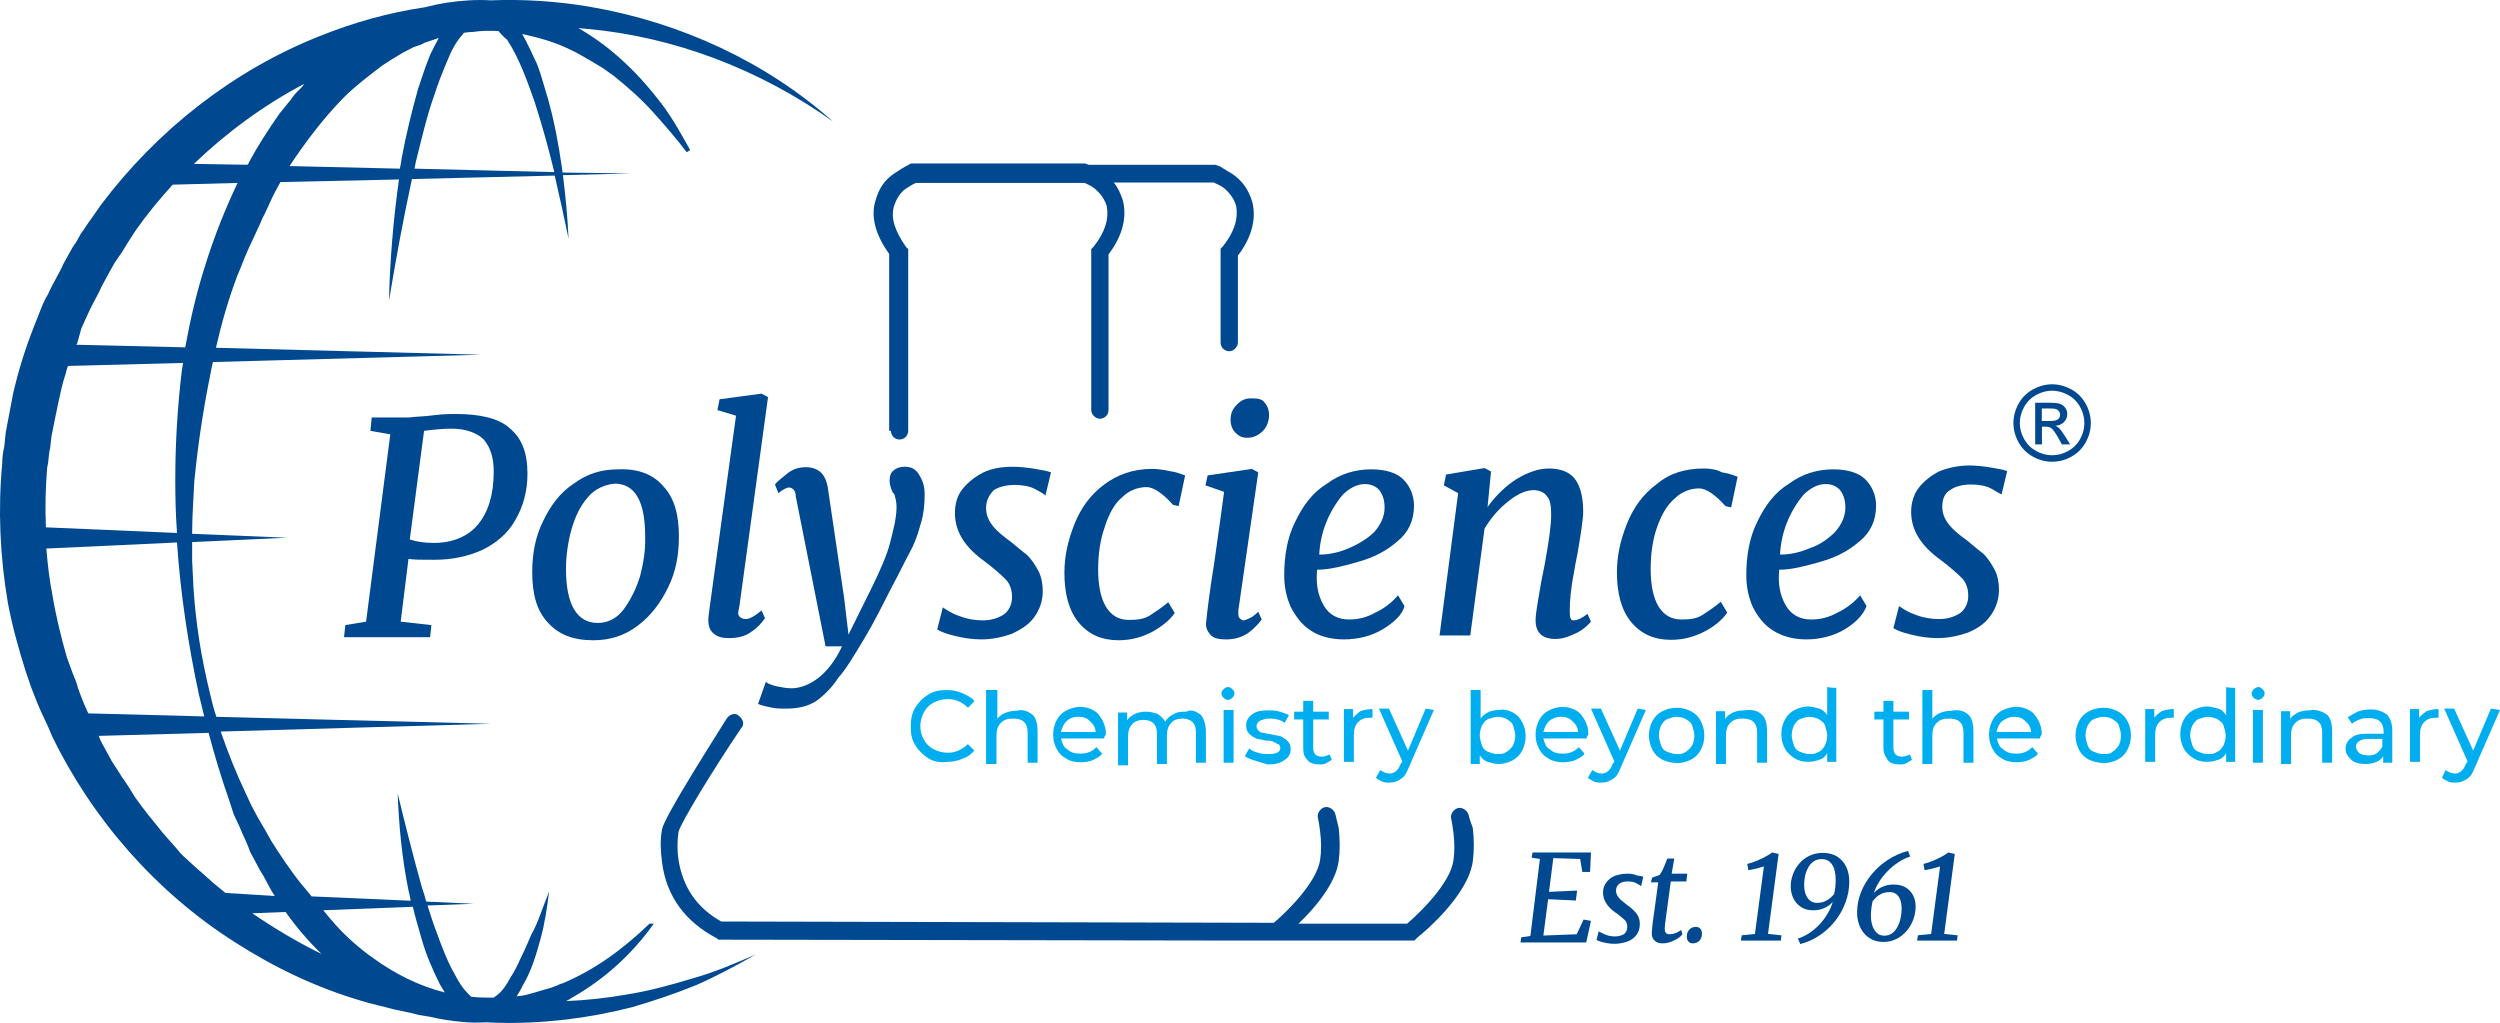 <svg viewBox="0 0 577.81 236.43" xmlns="http://www.w3.org/2000/svg" data-name="Layer 1" id="Layer_1">
  <defs>
    <style>
      .cls-1 {
        fill: #00aeef;
      }

      .cls-2 {
        fill: #004990;
      }
    </style>
  </defs>
  <g>
    <path d="M214.61,175.28c-1.3-.8-2.3-1.8-3.1-3.1s-1-2.5-1-4.3.3-3.1,1-4.3c.8-1.3,1.8-2.3,3.1-3.1s2.8-1,4.4-1c1.3,0,2.3.3,3.6.8,1,.5,2.1,1,2.6,1.8l-1.5,1.5c-1.3-1.3-2.8-2-4.6-2-1.3,0-2.3.3-3.3.8s-1.8,1.3-2.3,2.3-.8,2-.8,3.1c0,1.3.3,2.3.8,3.1.5,1,1.3,1.8,2.3,2.3s2.1.8,3.3.8c1.8,0,3.3-.8,4.6-2l1.5,1.5c-.8.8-1.5,1.5-2.6,1.8-1,.5-2.3.8-3.6.8-1.6.2-3.2,0-4.4-.8Z" class="cls-1"></path>
    <path d="M238.51,165.08c1,.8,1.3,2.3,1.3,4.1v7.1h-2.3v-6.9c0-1.3-.3-2-.8-2.5s-1.3-.8-2.6-.8-2.1.3-2.8,1c-.8.8-1,1.8-1,3.1v6.4h-2.4v-17.1h2.6v6.6c.5-.5,1-1,1.8-1.3s1.5-.5,2.6-.5c1.5-.4,2.6.1,3.6.8Z" class="cls-1"></path>
    <path d="M255.21,170.68h-10c.3,1,.5,2,1.5,2.5.8.8,1.8,1,3.1,1,1.5,0,2.6-.5,3.6-1.5l1.3,1.5c-.5.8-1.3,1-2.1,1.5-.8.3-1.8.5-2.8.5-1.3,0-2.6-.3-3.3-.8-1-.5-1.8-1.3-2.3-2.3s-.8-2-.8-3.3.3-2.3.8-3.3,1.3-1.8,2.3-2.3,2.1-.8,3.1-.8c1.3,0,2.3.3,3.1.8,1,.5,1.5,1.3,2.1,2.3.5,1,.8,2,.8,3.3-.4.4-.4.7-.4.9ZM246.51,166.68c-.8.8-1,1.5-1.3,2.5h8c0-1-.5-1.8-1.3-2.5-.8-.8-1.5-1-2.6-1-1.3-.1-2.3.5-2.8,1Z" class="cls-1"></path>
    <path d="M277.41,165.08c.8.8,1.3,2.3,1.3,4.1v7.1h-2.3v-6.9c0-1.3-.3-2-.8-2.5s-1.3-.8-2.3-.8-2.1.3-2.6,1c-.8.8-1,1.8-1,3.1v6.4h-2.3v-6.9c0-1.3-.3-2-.8-2.5s-1.3-.8-2.3-.8-2.1.3-2.6,1c-.8.8-1,1.8-1,3.1v6.4h-2.3v-12.2h2.1v1.8c.5-.8,1-1,1.8-1.5.8-.3,1.5-.5,2.6-.5s1.8.3,2.6.5c.8.5,1.3,1,1.8,1.8.5-.8,1-1.3,2.1-1.8.8-.5,1.8-.5,2.8-.5,1.1-.6,2.1-.1,3.2.6Z" class="cls-1"></path>
    <path d="M282.81,161.28c-.3-.3-.5-.5-.5-1s.3-.8.5-1c.3-.3.8-.5,1-.5.5,0,.8.3,1,.5.3.3.5.5.5,1s-.3.8-.5,1c-.3.3-.8.5-1,.5s-.8-.2-1-.5ZM282.81,164.08h2.3v12.2h-2.3v-12.2Z" class="cls-1"></path>
    <path d="M290.01,175.78c-1-.3-1.5-.5-2.3-1l1-1.8c.5.5,1.3.8,2.1,1,.8.3,1.5.3,2.3.3,2.1,0,2.8-.5,2.8-1.5,0-.3-.3-.8-.5-.8s-.5-.3-1-.5c-.5-.3-1-.3-1.8-.3-1-.3-1.8-.3-2.3-.5-.5-.3-1-.5-1.5-1s-.8-1-.8-2,.5-2,1.3-2.5c1-.8,2.1-1,3.9-1,.8,0,1.5,0,2.6.3.8.3,1.5.5,2.1.8l-1,1.8c-1-.8-2.3-1-3.6-1-1,0-1.5.3-2.1.5-.5.3-.8.8-.8,1.3s.3.8.5,1c.3.3.5.5,1,.5s1,.3,1.8.3c1,.3,1.8.3,2.3.5.5.3,1,.5,1.5,1s.8,1,.8,2-.5,2-1.5,2.5c-1,.8-2.3,1-3.9,1-1.1-.4-2.1-.6-2.9-.9Z" class="cls-1"></path>
    <path d="M307.81,175.58c-.3.3-.8.5-1.3.8s-1,.3-1.5.3c-1.3,0-2.3-.3-2.8-1-.8-.8-1-1.5-1-2.8v-6.6h-2.1v-1.8h2.1v-2.5h2.3v2.5h3.6v1.8h-3.6v6.6c0,.8.3,1.3.5,1.5.3.3.8.5,1.5.5s1.3-.3,1.8-.5l.5,1.2Z" class="cls-1"></path>
    <path d="M314.41,164.38c.8-.3,1.8-.5,2.8-.5v2h-.5c-1.3,0-2.1.3-2.8,1-.8.8-1,1.8-1,3.1v6.1h-2.3v-12.2h2.1v2c.5-.5,1-1,1.7-1.5Z" class="cls-1"></path>
    <path d="M331.41,164.08l-5.9,13.5c-.5,1.3-1,2-1.8,2.5s-1.5.8-2.6.8c-.5,0-1.3,0-1.8-.3s-1-.5-1.3-.8l1-1.8c.8.5,1.3.8,2.3.8.5,0,1-.3,1.3-.5.3-.3.8-.8,1-1.5l.5-.8-5.4-12.2h2.3l4.4,9.7,4.1-9.7,1.9.3h0Z" class="cls-1"></path>
    <path d="M349.51,164.58c1,.5,1.8,1.3,2.3,2.3s.8,2,.8,3.3-.3,2.3-.8,3.3-1.3,1.8-2.3,2.3-2.1.8-3.1.8-1.8-.3-2.6-.5c-.8-.3-1.3-.8-1.8-1.5v2h-2.1v-17.1h2.3v6.6c.5-.8,1-1,1.8-1.5.8-.3,1.5-.5,2.6-.5.8-.2,1.8,0,2.9.5ZM348.21,173.78c.5-.3,1-.8,1.5-1.5.3-.8.5-1.3.5-2.3,0-.8-.3-1.5-.5-2.3-.3-.8-.8-1-1.5-1.5-.5-.3-1.3-.5-2.1-.5s-1.5.3-2.1.5c-.8.3-1,.8-1.5,1.5-.3.8-.5,1.3-.5,2.3,0,.8.3,1.5.5,2.3.3.8.8,1.3,1.5,1.5.8.3,1.3.5,2.1.5s1.3,0,2.1-.5Z" class="cls-1"></path>
    <path d="M366.71,170.68h-10c.3,1,.5,2,1.5,2.5.8.8,1.8,1,3.1,1,1.5,0,2.6-.5,3.6-1.5l1.3,1.5c-.5.8-1.3,1-2.1,1.5-.8.3-1.8.5-2.8.5-1.3,0-2.6-.3-3.3-.8-1-.5-1.8-1.3-2.3-2.3s-.8-2-.8-3.3.3-2.3.8-3.3,1.3-1.8,2.3-2.3,2.1-.8,3.1-.8,2.3.3,3.1.8c1,.5,1.5,1.3,2.1,2.3.5,1,.8,2,.8,3.3-.4.4-.4.7-.4.9ZM358.01,166.68c-.8.8-1,1.5-1.3,2.5h8c0-1-.5-1.8-1.3-2.5-.8-.8-1.5-1-2.6-1-1-.1-2.3.5-2.8,1Z" class="cls-1"></path>
    <path d="M380.41,164.08l-5.9,13.5c-.5,1.3-1,2-1.8,2.5s-1.5.8-2.6.8c-.5,0-1.3,0-1.8-.3s-1-.5-1.3-.8l1-1.8c.8.5,1.3.8,2.3.8.5,0,1-.3,1.3-.5.3-.3.8-.8,1-1.5l.5-.8-5.4-12.2h2.3l4.4,9.7,4.1-9.7,1.9.3h0Z" class="cls-1"></path>
    <path d="M384.21,175.58c-1-.5-1.8-1.3-2.3-2.3s-.8-2-.8-3.3.3-2.3.8-3.3,1.3-1.8,2.3-2.3,2.1-.8,3.3-.8c1.3,0,2.3.3,3.3.8s1.8,1.3,2.3,2.3.8,2,.8,3.3-.3,2.3-.8,3.3-1.3,1.8-2.3,2.3-2.1.8-3.3.8c-1.2-.1-2.3-.3-3.3-.8ZM389.61,173.78c.5-.3,1-.8,1.5-1.5.3-.8.5-1.3.5-2.3,0-.8-.3-1.5-.5-2.3-.3-.8-.8-1-1.5-1.5-.5-.3-1.3-.5-2.1-.5s-1.5.3-2.1.5c-.8.3-1,.8-1.5,1.5-.3.8-.5,1.3-.5,2.3,0,.8.3,1.5.5,2.3.3.8.8,1.3,1.5,1.5.8.3,1.3.5,2.1.5s1.4,0,2.1-.5Z" class="cls-1"></path>
    <path d="M407.11,165.08c1,.8,1.3,2.3,1.3,4.1v7.1h-2.3v-6.9c0-1.3-.3-2-.8-2.5s-1.3-.8-2.6-.8-2.1.3-2.8,1c-.8.8-1,1.8-1,3.1v6.4h-2.3v-12.2h2.1v1.8c.5-.8,1-1,1.8-1.5.8-.3,1.5-.5,2.6-.5,2-.3,3.3.2,4,.9Z" class="cls-1"></path>
    <path d="M424.41,158.98v17.1h-2.1v-2c-.5.8-1,1.3-1.8,1.5-.8.3-1.5.5-2.6.5-1.3,0-2.3-.3-3.1-.8-.8-.5-1.8-1.3-2.3-2.3s-.8-2-.8-3.3.3-2.3.8-3.3,1.3-1.8,2.3-2.3,2.1-.8,3.1-.8c.8,0,1.8.3,2.6.5.8.3,1.3.8,1.8,1.5v-6.6c0,.3,2.1.3,2.1.3ZM420.31,173.78c.8-.3,1-.8,1.5-1.5.3-.8.5-1.3.5-2.3,0-.8-.3-1.5-.5-2.3-.3-.8-.8-1-1.5-1.5-.8-.3-1.3-.5-2.1-.5s-1.5.3-2.1.5c-.8.3-1,.8-1.5,1.5-.3.8-.5,1.3-.5,2.3,0,.8.3,1.5.5,2.3.3.8.8,1.3,1.5,1.5.8.3,1.3.5,2.1.5s1.3,0,2.1-.5Z" class="cls-1"></path>
    <path d="M441.91,175.58c-.3.3-.8.5-1.3.8s-1,.3-1.5.3c-1.3,0-2.3-.3-2.8-1-.5-.8-1-1.5-1-2.8v-6.6h-2.1v-1.8h2.1v-2.5h2.3v2.5h3.6v1.8h-3.6v6.6c0,.8.3,1.3.5,1.5.3.3.8.5,1.5.5.8,0,1.3-.3,1.8-.5l.5,1.2Z" class="cls-1"></path>
    <path d="M454.81,165.08c1,.8,1.3,2.3,1.3,4.1v7.1h-2.3v-6.9c0-1.3-.3-2-.8-2.5s-1.3-.8-2.6-.8-2.1.3-2.8,1c-.8.8-1,1.8-1,3.1v6.4h-2.3v-17.1h2.3v6.6c.5-.5,1-1,1.8-1.3s1.5-.5,2.6-.5c1.7-.4,3,.1,3.8.8Z" class="cls-1"></path>
    <path d="M471.51,170.68h-10c.3,1,.5,2,1.5,2.5.8.8,1.8,1,3.1,1,1.5,0,2.6-.5,3.6-1.5l1.3,1.5c-.5.8-1.3,1-2.1,1.5-.8.3-1.8.5-2.8.5-1.3,0-2.6-.3-3.3-.8-1-.5-1.8-1.3-2.3-2.3s-.8-2-.8-3.3.3-2.3.8-3.3,1.3-1.8,2.3-2.3,2.1-.8,3.1-.8c1.3,0,2.3.3,3.1.8,1,.5,1.5,1.3,2.1,2.3.5,1,.8,2,.8,3.3-.4.4-.4.7-.4.9ZM462.71,166.68c-.8.8-1,1.5-1.3,2.5h8c0-1-.5-1.8-1.3-2.5-.8-.8-1.5-1-2.6-1-1-.1-2,.5-2.8,1Z" class="cls-1"></path>
    <path d="M482.81,175.58c-1-.5-1.8-1.3-2.3-2.3s-.8-2-.8-3.3.3-2.3.8-3.3,1.3-1.8,2.3-2.3,2.1-.8,3.3-.8c1.3,0,2.3.3,3.3.8s1.8,1.3,2.3,2.3.8,2,.8,3.3-.3,2.3-.8,3.3-1.3,1.8-2.3,2.3-2.1.8-3.3.8c-1.2-.1-2.2-.3-3.3-.8ZM488.21,173.78c.5-.3,1-.8,1.5-1.5.3-.8.5-1.3.5-2.3,0-.8-.3-1.5-.5-2.3-.3-.8-.8-1-1.5-1.5-.5-.3-1.3-.5-2.1-.5s-1.5.3-2.1.5c-.8.3-1,.8-1.5,1.5-.3.8-.5,1.3-.5,2.3,0,.8.3,1.5.5,2.3.3.8.8,1.3,1.5,1.5.8.3,1.3.5,2.1.5s1.6,0,2.1-.5Z" class="cls-1"></path>
    <path d="M499.61,164.38c.8-.3,1.8-.5,2.8-.5v2h-.5c-1.3,0-2.1.3-2.8,1-.8.8-1,1.8-1,3.1v6.1h-2.3v-12.2h2.1v2c.4-.5.9-1,1.7-1.5Z" class="cls-1"></path>
    <path d="M516.61,158.98v17.1h-2.1v-2c-.5.8-1,1.3-1.8,1.5-.8.3-1.5.5-2.6.5-1.3,0-2.3-.3-3.1-.8-.8-.5-1.8-1.3-2.3-2.3s-.8-2-.8-3.3.3-2.3.8-3.3,1.3-1.8,2.3-2.3,2.1-.8,3.1-.8c.8,0,1.8.3,2.6.5.8.3,1.3.8,1.8,1.5v-6.6c-.3.3,2.1.3,2.1.3ZM512.41,173.78c.8-.3,1-.8,1.5-1.5.3-.8.5-1.3.5-2.3,0-.8-.3-1.5-.5-2.3-.3-.8-.8-1-1.5-1.5-.8-.3-1.3-.5-2.1-.5s-1.5.3-2.1.5c-.8.3-1,.8-1.5,1.5-.3.8-.5,1.3-.5,2.3,0,.8.3,1.5.5,2.3.3.8.8,1.3,1.5,1.5.8.3,1.3.5,2.1.5s1.4,0,2.1-.5Z" class="cls-1"></path>
    <path d="M520.91,161.28c-.3-.3-.5-.5-.5-1s.3-.8.5-1,.8-.5,1-.5c.5,0,.8.3,1,.5.3.3.5.5.5,1s-.3.8-.5,1c-.3.3-.8.5-1,.5s-.7-.2-1-.5ZM520.71,164.08h2.3v12.2h-2.3v-12.2Z" class="cls-1"></path>
    <path d="M537.71,165.08c1,.8,1.3,2.3,1.3,4.1v7.1h-2.3v-6.9c0-1.3-.3-2-.8-2.5s-1.3-.8-2.6-.8-2.1.3-2.8,1c-.8.8-1,1.8-1,3.1v6.4h-2.3v-12.2h2.1v1.8c.5-.8,1-1,1.8-1.5.8-.3,1.5-.5,2.6-.5,1.6-.3,2.9.2,4,.9Z" class="cls-1"></path>
    <path d="M551.61,165.08c.8.8,1.3,2,1.3,3.8v7.4h-2.1v-1.5c-.3.5-.8,1-1.5,1.3-.8.3-1.5.5-2.6.5-1.3,0-2.6-.3-3.3-1-.8-.8-1.3-1.5-1.3-2.5s.5-2,1.3-2.5c.8-.8,2.1-1,3.9-1h3.6v-.5c0-1-.3-1.8-.8-2.3s-1.3-.8-2.6-.8c-.8,0-1.5,0-2.1.3-.8.3-1.3.5-1.8,1l-1-1.5c.8-.5,1.3-.8,2.3-1.3.8-.3,1.8-.5,2.8-.5,1.6-.1,2.8.4,3.9,1.1ZM549.31,174.08c.5-.3,1-1,1.3-1.5v-1.8h-3.3c-1.8,0-2.8.8-2.8,1.8,0,.5.3,1,.8,1.5.5.3,1,.5,2.1.5.6,0,1.3,0,1.9-.5Z" class="cls-1"></path>
    <path d="M560.81,164.38c.8-.3,1.8-.5,2.8-.5v2h-.5c-1.3,0-2.1.3-2.8,1-.8.8-1,1.8-1,3.1v6.1h-2.3v-12.2h2.1v2c.4-.5,1-1,1.7-1.5Z" class="cls-1"></path>
    <path d="M577.81,164.08l-5.9,13.5c-.5,1.3-1,2-1.8,2.5s-1.5.8-2.6.8c-.5,0-1.3,0-1.8-.3s-1-.5-1.3-.8l.8-1.8c.8.5,1.3.8,2.3.8.5,0,1-.3,1.3-.5.3-.3.8-.8,1-1.5l.5-.8-5.4-12.2h2.3l4.4,9.7,4.1-9.7,2.1.3h0Z" class="cls-1"></path>
  </g>
  <g>
    <polygon points="364.41 215.93 356.71 216.23 357.81 207.83 364.21 208.13 364.51 205.83 358.01 206.13 359.01 198.33 365.21 198.53 365.71 201.53 367.51 201.53 367.71 197.03 354.21 197.03 354.01 198.23 355.91 198.53 353.71 216.33 351.61 216.63 351.41 217.83 366.61 217.83 367.71 212.83 366.01 212.53 364.41 215.93" class="cls-2"></polygon>
    <path d="M376.1,201.93c-1,0-2,.2-2.9.5-.9.4-1.5.9-2,1.6-.5.7-.7,1.4-.7,2.3,0,1.7,1,3.3,2.9,4.6.9.6,1.5,1.2,2,1.6s.7,1,.7,1.7c0,.8-.3,1.3-.8,1.7-.6.3-1.2.5-2,.5-.7,0-1.5-.1-2.2-.4-.7-.3-1.2-.5-1.6-.8l-.5,2c.3.2.8.4,1.7.6.8.2,1.7.3,2.5.3,1,0,2-.2,2.9-.5s1.6-.9,2.1-1.5c.5-.7.8-1.5.8-2.5,0-.7-.1-1.3-.4-1.9-.3-.6-.7-1-1.1-1.4s-.9-.8-1.6-1.3c-.8-.6-1.4-1.1-1.8-1.6s-.6-1-.6-1.6c0-.7.3-1.2.8-1.6.5-.4,1.2-.5,2-.5.7,0,1.4.1,1.9.4.6.3.9.5,1.1.7l.5-2.2c-.3-.1-.8-.2-1.5-.3-.9-.4-1.6-.4-2.2-.4Z" class="cls-2"></path>
    <path d="M386.96,198.43h-1.6c-.8,2.1-1.4,3.4-1.8,3.8l-1.7.6-.3,1.1h1.7l-1.3,9.5c-.1,1.1-.2,1.9-.2,2.2,0,.8.2,1.4.7,1.8.4.4,1,.6,1.8.6.9,0,1.8-.2,2.7-.7.9-.4,1.5-.9,1.9-1.4l-.3-1c-.3.2-.7.5-1.2.7s-1,.3-1.4.3-.8-.1-.9-.3c-.2-.2-.3-.5-.3-1s.1-1.2.2-2l1.2-8.9h3.6l.2-1.8h-3.6l.6-3.5Z" class="cls-2"></path>
    <path d="M391.86,214.23c-.5,0-1,.2-1.4.6-.4.4-.6,1-.6,1.6,0,.5.1.9.4,1.2s.6.4,1,.4c.6,0,1.1-.2,1.5-.6s.6-1,.6-1.6c0-.5-.1-.9-.4-1.2s-.5-.4-1.1-.4Z" class="cls-2"></path>
    <path d="M100.31,129.38c4.3,0,7.9-.8,11.2-2.3,3.1-1.5,5.9-3.8,7.6-6.9,1.8-3.1,2.8-6.6,2.8-10.7,0-4.8-1.3-8.2-4.1-10.5-2.5-2.3-6.9-3.3-12.5-3.3-1.3,0-2.8,0-5.1.3-2.3.3-4.1.3-5.6.5h-8.7l-.3,3.1,4.6.8-5.6,43.3-4.8.8-.3,2.8h19.9l.3-2.8-7.1-.8,1.8-14.5c1.3.2,3.1.2,5.9.2ZM98.01,99.58c2.3-.3,4.3-.5,6.4-.5,3.3,0,5.9,1,7.4,2.5,1.5,1.8,2.3,4.1,2.3,7.4,0,5.4-1.3,9.4-3.6,12.2-2.3,2.8-5.9,4.3-10.2,4.3-2.3,0-4.1-.3-5.6-.8l3.3-25.1Z" class="cls-2"></path>
    <path d="M142.81,108.48c-3.8,0-7.1,1-10.2,3.3-3.1,2-5.4,5.1-7.1,8.7-1.8,3.6-2.5,7.6-2.5,11.7,0,5.1,1,8.9,3.6,11.7,2.5,2.8,5.9,4.1,10.5,4.1,3.8,0,7.1-1,10.2-3.3s5.4-5.4,7.1-8.9c1.8-3.6,2.5-7.6,2.5-11.7,0-5.1-1-8.9-3.6-11.7-2.4-2.8-5.9-4.1-10.5-3.9ZM147.91,133.28c-1,3.1-2.3,5.6-3.8,7.6s-3.6,3.1-5.9,3.1c-4.8,0-7.4-4.1-7.4-12.5,0-3.1.5-6.4,1.3-9.2.8-2.8,2-5.4,3.8-7.4,1.5-1.8,3.6-2.8,6.1-3.1,4.8,0,7.1,4.1,7.1,12.2.1,3.2-.4,6.2-1.2,9.3Z" class="cls-2"></path>
    <path d="M163.71,143.18c0,1.5.3,2.5,1.3,3.3s2,1,3.6,1c2,0,3.8-.5,5.1-1.5,1.5-1,2.3-2,3.1-3.1l-.8-1.8c-1.5,1.3-2.8,2-3.6,2s-1.8-.4-1.8-1.4c0-.3.1-.6.3-1.7l6.6-48.2-1.5-.8-9.7,1.3-.5,2.5,4.3,1.3-6.1,44.4c-.2,1.3-.3,2.5-.3,2.7Z" class="cls-2"></path>
    <path d="M189.81,109.28c-.8-.8-2-1.3-3.6-1.3s-3.1.5-4.3,1.5-2.3,1.8-2.8,2.5l.8,2c1-.8,1.8-1.3,2.5-1.3.5,0,.8.3,1,.5.3.3.5.8.5,1.5l6.9,34.7h3.8c-1.5,3.3-3.6,5.9-5.6,7.4s-4.1,2.3-6.1,2.3c-1.3,0-2.5-.3-3.6-.5-1-.3-1.8-.5-2.3-1l-1.8,5.1c.5.3,1.5.5,2.8.8s2.5.3,3.6.3c2.8,0,5.1-.5,7.1-1.8,1.8-1.3,3.6-3.1,5.1-5.4,1.8-2,3.6-5.1,5.9-8.9,2.3-3.8,4.3-7.9,6.4-12,1.8-3.3,3.1-6.1,4.1-7.9,1-1.8,1.8-3.8,2.5-6.4.8-2.5,1-4.8,1-7.1,0-2-.5-3.3-1.3-4.6-.8-1.3-1.8-1.8-3.3-1.8-1,0-2,.3-2.5.8-.8.5-1,1.5-1,2.5,0,.8.3,1.8.8,2.8.3,0,.3.3.5,1s.3,1.5.3,2.3c0,2.5-.8,5.4-1.5,8.2-.7,2.8-2.3,6.4-4.3,10.5l-1,2-4.3,8.7-1-8.4-3.8-25.7c-.2-1.2-.7-2.5-1.5-3.3Z" class="cls-2"></path>
    <path d="M234.51,112.08c1.8,0,3.6.3,4.8,1,1.5.8,2.3,1.3,2.3,1.5l1.3-5.4c-.8-.3-1.8-.5-3.6-.8s-3.6-.5-5.1-.5c-2.5,0-4.8.3-6.9,1.3-2,1-3.6,2.3-4.8,3.8-1.3,1.5-1.8,3.6-1.8,5.6,0,4.3,2.3,7.9,6.9,11.2,2,1.5,3.8,3.1,4.8,4.1s1.5,2.5,1.5,4.1c0,1.8-.8,3.3-2,4.1-1.3.8-2.8,1.3-4.8,1.3-1.8,0-3.6-.3-5.4-1-1.5-.5-2.8-1.3-3.8-2l-1.3,5.1c.8.5,2,1,4.1,1.5,2,.5,4.1.8,6.1.8,2.5,0,4.8-.5,7.1-1.3,2-1,3.8-2,5.1-3.8s2-3.8,2-6.1c0-1.5-.3-3.3-1-4.6-.8-1.5-1.5-2.5-2.5-3.6-1-.8-2.3-1.8-3.8-3.1-1.8-1.3-3.3-2.5-4.3-3.8s-1.5-2.5-1.5-4.1c0-1.8.8-3.1,1.8-4.1,1-.7,2.8-1.2,4.8-1.2Z" class="cls-2"></path>
    <path d="M259.41,114.88c1.5-1.5,3.6-2.3,5.6-2.3,1.5,0,3.6,1.3,6.1,4.1l1.3.3,1.5-7.1c-1-.3-2-.8-3.6-1-1.3-.3-2.8-.5-4.1-.5-4.3,0-7.9,1.3-11,3.6-3.1,2.3-5.4,5.4-6.9,9.2-1.5,3.8-2.3,7.4-2.3,11.2,0,4.8,1,8.7,3.3,11.5s5.4,4.1,9.2,4.1c3.1,0,5.6-.8,7.9-2,2.3-1.3,4.1-2.8,5.1-4.3l-1.5-2.5c-1.5,1.3-3.1,2.3-4.3,3.1-1.3.8-2.8,1-4.8,1-4.6,0-7.1-4.1-7.1-11.7,0-3.6.5-6.9,1.5-9.7,1-3.2,2.3-5.5,4.1-7Z" class="cls-2"></path>
    <path d="M285.91,93.48c-1,1-1.5,2-1.5,3.6,0,1,.3,2,1,2.8.8.8,1.5,1.3,2.8,1.3,1.5,0,2.5-.5,3.6-1.5,1-1,1.5-2.3,1.5-3.8,0-1-.3-2-1-2.8-.5-.8-1.5-1-2.8-1-1.6-.1-2.6.4-3.6,1.4Z" class="cls-2"></path>
    <path d="M278.81,143.48c-.3,1.5.3,2.5,1,3.3.8.8,2,1,3.6,1,2,0,3.6-.5,5.1-1.5,1.3-1,2.3-2,3.1-3.1l-.8-1.8c-.8.8-1.5,1.3-2,1.5s-1,.5-1.5.5c-.3,0-.5-.3-.8-.5s-.3-.8-.3-1.3v-.5l4.6-31.9-1.5-.8-10.2,1.5-.5,2.3,4.3,1.5c-.3,2.3-1,7.6-2.3,16.6-1.1,6.8-1.6,11.1-1.8,13.2Z" class="cls-2"></path>
    <path d="M303.01,145.78c2,1.3,4.6,2,7.6,2,3.3,0,6.4-.8,8.9-2.3s4.6-3.3,5.1-5.4l-1.5-2.5c-1.5,1.8-3.3,3.1-5.4,4.1-1.8,1-3.8,1.5-5.9,1.5-2.5,0-4.6-1-5.9-3.3s-1.8-4.8-1.5-8.2c2.8,0,5.9-.8,9.4-1.8,3.6-1,6.6-2.5,9.2-4.8,2.5-2,3.8-4.8,3.8-8.2,0-2.5-1-4.6-2.5-6.1s-4.1-2.3-7.4-2.3c-3.6,0-7.1,1-10.2,3.3-3.3,2-5.6,5.1-7.4,8.9-1.8,3.6-2.5,7.9-2.5,12.2,0,2.8.5,5.1,1.5,7.4,1.1,2.1,2.6,4.2,4.7,5.5ZM306.51,120.78c1-2.5,2.3-4.6,3.8-6.4,1.5-1.5,3.3-2.5,5.1-2.5,1.5,0,2.5.5,3.3,1.3.8,1,1.3,2.3,1.3,4.1,0,2-.8,3.8-2.3,5.6-1.5,1.5-3.6,2.8-5.9,3.8s-4.6,1.5-6.9,1.5c.1-2.3.6-4.9,1.6-7.4Z" class="cls-2"></path>
    <path d="M357.51,114.68c.8.8,1,2.3,1,4.3,0,2.3-.5,6.1-1.5,11.5l-.3,1.5-.5,2.5c-.8,4.6-1.3,7.4-1.3,8.9,0,2.8,1.5,4.3,4.6,4.3,2,0,3.6-.8,5.1-1.5,1.5-.8,2.5-1.8,3.1-2.5l-.8-1.8c-1.3,1-2.3,1.5-3.3,1.5-.5,0-.8-.5-.8-1.8v-.5c0-2,.2-4.9,1-8.9l.3-1.8.5-2.5c.8-4.8,1.3-7.9,1.3-9.7,0-3.6-.8-6.1-2-7.6s-3.3-2.3-5.9-2.3-5.1,1-7.6,2.5c-2.3,1.5-4.6,3.6-6.6,6.4l.8-8.2-1.5-.8-8.9,1.5-.5,2.5,3.3,1.8-4.3,32.9h7.1l3.3-24.7c1.5-2.5,3.3-4.6,5.6-6.4,2.3-1.8,4.1-2.5,5.9-2.5,1.4.1,2.4.6,2.9,1.4Z" class="cls-2"></path>
    <path d="M393.91,108.28c-4.3,0-7.9,1-11,3.6-3.1,2.3-5.4,5.4-6.9,9.2-1.5,3.8-2.3,7.4-2.3,11.2,0,4.8,1,8.7,3.3,11.5s5.4,4.1,9.2,4.1c3.1,0,5.6-.8,7.9-2s4.1-2.8,5.1-4.3l-1.5-2.5c-1.5,1.3-3.1,2.3-4.3,3.1-1.3.8-2.8,1-4.8,1-4.6,0-7.1-4.1-7.1-11.7,0-3.6.5-6.9,1.5-9.7,1-2.8,2.3-5.1,4.1-6.6,1.5-1.5,3.6-2.3,5.6-2.3,1.5,0,3.6,1.3,6.1,4.1l1.3.3,1.5-7.1c-1-.3-2-.8-3.6-1-1.3-.7-2.9-.9-4.1-.9Z" class="cls-2"></path>
    <path d="M417.41,147.78c3.3,0,6.4-.8,8.9-2.3s4.3-3.3,5.1-5.4l-1.5-2.5c-1.5,1.8-3.3,3.1-5.4,4.1-1.8,1-3.8,1.5-5.9,1.5-2.5,0-4.6-1-5.9-3.3s-1.8-4.8-1.5-8.2c2.8,0,5.9-.8,9.4-1.8,3.6-1,6.6-2.5,9.2-4.8,2.5-2,3.8-4.8,3.8-8.2,0-2.5-1-4.6-2.5-6.1s-4.1-2.3-7.4-2.3c-3.6,0-7.1,1-10.2,3.3-3.3,2-5.6,5.1-7.4,8.9-1.8,3.6-2.5,7.9-2.5,12.2,0,2.8.5,5.1,1.5,7.4,1,2,2.5,4.1,4.6,5.4,2,1.3,4.6,2.1,7.7,2.1ZM413.01,120.78c1-2.5,2.3-4.6,3.8-6.4,1.5-1.5,3.3-2.5,5.1-2.5,1.5,0,2.5.5,3.3,1.3.8,1,1.3,2.3,1.3,4.1,0,2-.8,3.8-2.3,5.6-1.5,1.5-3.6,3.1-5.9,3.8-2.3,1-4.6,1.5-6.9,1.5.1-2.3.6-4.9,1.6-7.4Z" class="cls-2"></path>
    <path d="M460.01,142.38c1.3-1.8,2-3.8,2-6.1,0-1.5-.3-3.3-1-4.6-.8-1.5-1.5-2.5-2.5-3.6-1-.8-2.3-1.8-3.8-3.1-1.8-1.3-3.3-2.5-4.3-3.8s-1.5-2.5-1.5-4.1.5-3.1,1.8-3.8c1-.8,2.8-1.3,4.8-1.3,1.8,0,3.6.3,4.8,1,1.3.8,2.3,1.3,2.3,1.3l1.3-5.4c-.8-.3-1.8-.5-3.6-.8-1.8-.3-3.6-.5-5.1-.5-2.5,0-4.8.5-6.9,1.3-2,1-3.6,2.3-4.8,3.8s-1.8,3.6-1.8,5.6c0,4.3,2.3,7.9,6.9,11.2,2,1.5,3.8,3.1,4.8,4.1s1.5,2.5,1.5,4.1c0,1.8-.8,3.3-2,4.1-1.3.8-2.8,1.3-4.8,1.3-1.8,0-3.6-.3-5.4-1-1.5-.5-2.8-1.3-3.8-2l-1.3,5.1c.8.5,2,1,4.1,1.5,2,.5,4.1.8,6.1.8,2.5,0,4.8-.5,7.1-1.3,2.1-.9,3.8-2,5.1-3.8Z" class="cls-2"></path>
    <path d="M144.71,229.88c-4.6.8-9.2,1.3-13.9,1.5.5-.2.9-.5,1.4-.8,7.6-4.3,14-10.2,18.9-17.1h-1c-6.1,5.9-12.7,10.7-20.1,13.8-.3,0-.8.3-1.3.5l-1.3.5c-1,.3-1.8.5-2.8.8-.8.3-1.8.5-2.8.8-.7.2-1.5.3-2.4.4.5-.8,1-1.6,1.4-2.5,2-3.3,3.1-7.1,4.1-10.7,1-3.6,1.5-7.1,2-11-1.5,3.6-2.5,7.1-4.1,9.9-.8,1.8-1.5,3.6-2.3,5.1-.8,1.8-1.5,3.3-2.5,4.8-.8,1.5-1.8,3.1-3.1,4.1-.3.2-.5.4-.8.6-1.7,0-3.5,0-5.2-.2-.3-.3-.6-.6-.9-.9-1-1-2-2.5-2.8-4.1-1.8-3.1-3.1-6.6-4.3-9.9-.8-2-1.4-4.1-2.1-6.2l10.7-.4-11-.5c-.3-1.1-.6-2.2-1-3.3-2-7.1-3.8-14.3-5.6-21.7.3,7.6,1,15,2.5,22.4.2.8.4,1.6.5,2.4l-22.9-1c-.8-1-1.6-2-2.4-2.9-2.5-3.1-4.8-6.6-6.9-9.9-1-1.8-2-3.6-3.1-5.4l-1.5-2.8-1.3-2.8c-2.2-4.6-4.1-9.4-5.8-14.3l62.4-1.8-63.4-1.6c-.6-1.8-1.1-3.7-1.5-5.5-2-8.2-3.3-16.3-3.8-24.5l-.3-6.1v-4.3l21.9-1-21.9-.9c0-4,.3-8.1.5-12.1.8-8.2,2-16.3,3.6-24.2.2-1.1.4-2.2.7-3.4l62-1.7-61.3-1.6c1.3-5.7,2.9-11.3,5-16.8.8-1.8,1.5-3.8,2.3-5.6.5-1,.8-1.8,1.3-2.8l1.3-2.8c.5-1,.8-2,1.3-2.8l1.3-2.8c.7-1.6,1.5-3.1,2.4-4.7l27.4-.6c-1.3,9.3-2.1,18.7-2.3,28,1.6-9.6,3.3-18.9,5.3-28.1l33-.8c1.1,4.8,2.2,9.7,3.2,14.6-.2-4.8-.7-9.8-1.3-14.7l15.8-.4-15.9-.2c0-.3-.1-.6-.1-.9-.8-5.6-1.8-11-3.3-16.3-.8-2.5-1.5-5.4-2.5-7.9-1.1-2.3-2.1-4.6-3.4-6.9h.1c3.6.8,7.4,1.8,11,3.6,1.8.8,3.3,1.8,5.1,2.8l2.5,1.5,2.5,1.8c3.1,2.5,6.1,5.1,8.9,8.2,2.8,3.1,5.4,6.1,7.9,9.4l.8-.5c-2-3.6-4.1-7.4-6.6-10.7s-5.4-6.6-8.4-9.4c-3.3-3.1-6.6-5.6-10.5-7.9-.1-.1-.2-.1-.4-.2.7.1,1.4.1,2.1.2,20.1,1.8,40,9.4,56.8,21.4-15.5-13.8-35.2-22.9-56.1-26.5-7.6-1.3-15.3-1.8-23-1.5-1.7-.1-3.3-.1-5,0-3.5.2-6.8.7-10.2,1.6-8.2,1.2-16.5,3.5-24.4,6.7-19.9,7.9-37.5,21.7-50.5,39l-2.3,3.3c-.8,1-1.5,2.3-2.3,3.3l-1,1.8-1,1.5-2,3.6c-1,2.3-2.5,4.6-3.6,7.1-.8,1.3-1.3,2.5-1.8,3.8l-1.5,3.8c-2,5.1-3.6,10.2-4.8,15.5-.5,2.5-1,5.4-1.5,7.9-.3,1.3-.3,2.5-.5,4.1-.3,1.3-.5,2.8-.5,4.1C-.49,117.88,0,128.58,1.81,139.28c1,5.4,2.5,10.7,4.1,15.8l1.3,3.8c.5,1.3,1,2.5,1.5,3.8,1,2.5,2.3,4.8,3.3,7.4,9.4,19.4,24.2,36.2,42.3,47.7,9.2,5.9,18.9,10.5,29.1,13.5,2.5.8,5.1,1.3,7.6,2l3.8.8,2,.5,1.8.3.7.1c2.5.6,5,1,7.5,1.2,1.9.2,3.7.2,5.6.1l2.3.1c10.7.3,21.2-1,31.4-3.6,5.1-1.5,9.9-3.1,14.8-5.1,4.6-2,9.4-4.6,13.8-7.1-4.6,2-9.4,4.1-14.8,5.6-5.3,1.6-10.1,2.9-15.2,3.7ZM107.01,7.88c.1-.1.1-.2.2-.3.7-.1,1.4-.2,2.1-.2,2-.3,3.9-.3,5.9-.2.6.7,1.2,1.4,2,2,2.8,4.3,4.6,9.4,6.4,14.5,1.7,5.3,3.2,10.7,4.5,16.1l-32.3-.8c.1-.5.2-1.1.3-1.6,1.3-5.1,2.5-10.5,4.3-15.5.8-2.5,1.8-5.1,2.8-7.4,1-2.6,2.2-4.9,3.8-6.6ZM79.41,22.58c2.8-2.8,5.9-5.1,8.9-7.4.8-.5,1.5-1,2.3-1.5l2.5-1.5,2.5-1.3c.8-.3,1.8-.5,2.5-1,1.1-.4,2.2-.7,3.3-1.1-.7,1.3-1.4,2.6-2,3.9-1,2.5-2,5.4-2.8,7.9-1.5,5.4-2.8,10.7-3.8,16.1-.1.8-.2,1.5-.4,2.3l-25.5-.6c3.8-5.7,7.8-11,12.5-15.8ZM70.31,19.38l-.5.7-1.3,1.3c-.8.8-1.3,1.8-2,2.5l-2,2.5c-2.5,3.6-4.8,7.1-6.9,11-.1.2-.2.5-.4.7l-12.4-.2c7.6-7.3,16.2-13.6,25.5-18.5ZM17.81,79.48l1-3.6c.5-1,1-2.3,1.5-3.3,1-2.3,2.3-4.3,3.3-6.6l1.8-3.3,1-1.8,1-1.5c.8-1,1.3-2,2-3.1l2-3.1c2.6-3.7,5.5-7.2,8.5-10.5l15-.4c-2.9,6.1-5.4,12.4-7.4,18.8-2,6.2-3.5,12.6-4.7,19.2l-25.2-.6c.1-.1.1-.2.2-.2ZM10.91,107.98c.3-1,.3-2.3.5-3.6.3-1,.3-2.3.5-3.6.5-2.5,1-5.1,1.5-7.4s1-4.8,1.8-7.1c.1-.6.3-1.1.5-1.7l26.6-.7c-.1.6-.2,1.3-.3,1.9-1,8.4-1.5,16.8-1.5,25.2,0,4,.1,8.1.4,12.2l-30.3-1.3c-.2-4.5-.1-9.2.3-13.9ZM18.01,158.98c-.3-1.3-.8-2.3-1.3-3.6l-1.3-3.6c-1.3-4.6-2.5-9.4-3.3-14.3-.7-3.5-1.1-7.1-1.4-10.7l30.2-1.4c.8,11.8,2.6,23.7,5.1,35.3.4,1.6.8,3.3,1.2,4.9l-26.8-.7c-.9-1.9-1.7-3.9-2.4-5.9ZM52.11,206.38l-2.8-2.3-2.8-2.5c-1-.8-2-1.8-2.8-2.5-.8-.8-1.8-1.5-2.5-2.5-1.5-1.8-3.3-3.6-4.8-5.6-1.5-1.8-3.1-3.8-4.6-5.9-.8-1-1.3-2-2-3.1l-1-1.5c-.3-.5-.8-1-1-1.5l-2-3.1-1.8-3.3c-.3-.5-.5-1-.8-1.5l-.4-1,25.4-.7c1.4,5.3,3,10.6,4.8,15.7l1,3.1,1.3,2.8c.8,2,1.8,3.8,2.5,5.9.5,1,1,1.8,1.5,2.8l.8,1.5.8,1.3,1.5,2.8c.3.6.7,1.2,1.1,1.8l-11.4-.7ZM58.31,211.08l7.7-.3c2.4,3.4,5.2,6.7,8.3,9.7-5.5-2.7-10.9-5.9-16-9.4ZM86.31,221.48c-3.3-2.3-6.4-5.1-8.9-7.9-.9-1-1.8-2.1-2.7-3.2l20.7-.8c.6,2.5,1.3,4.9,2,7.3,1,3.6,2.5,7.1,4.3,10.7.4.6.7,1.2,1.1,1.8-6-1.5-11.5-4.3-16.5-7.9Z" class="cls-2"></path>
    <path d="M205.91,99.58c0,1,.8,2,2,2s2-1,2-2v-42l-.5-.5c-2.5-3.6-3.6-6.6-2.8-9.4.5-1.5,1.3-3.1,2.8-4.1.8-.5,1.5-1,2.3-1.3h39c.5.3,1.3.5,2.3,1.3,1.5,1.3,2.3,2.5,2.8,4.1.5,2.8-.3,5.9-3.1,9.4l-.5.5v37.2c0,1,1,2,2,2s2-.8,2-2v-36c3.3-4.3,4.3-8.7,3.3-12.5-.5-1.5-1.1-2.9-2.1-4.1h23.2c.3.3,1.3.5,2.3,1.3,1.5,1.3,2.3,2.5,2.8,4.1.5,2.8-.3,5.9-3.1,9.4l-.5.5v21.7c0,1,.8,2,2,2,1,0,2-1,2-2v-20.1c3.3-4.3,4.3-8.7,3.3-12.5-.8-2.5-2-4.6-4.6-6.4-1.8-1-2.8-1.8-3.1-1.8l-.8-.3h-29.3l-.8-.3h-40.3l-.5.3c-1,.5-2.3,1.3-3.3,2-2.3,1.5-3.6,3.6-4.3,6.1-1.3,3.8,0,8.2,3.1,12.5v40.9h.4Z" class="cls-2"></path>
    <path d="M339.41,188.28c-.3-1-1.5-1.8-2.5-1.5s-1.8,1.5-1.5,2.5c0,0,.3,1.3.5,3.1.3,2.3.3,4.6,0,6.6-.8,5.1-7.4,11.7-10.7,14.5h-25.1c3.6-3.4,8.6-9.2,9.3-14.5.3-2.3.3-4.8,0-7.6-.5-2-.8-3.3-.8-3.3-.3-1-1.5-1.8-2.5-1.5s-1.8,1.5-1.5,2.5c0,0,.3,1.3.5,3.1.3,2.3.3,4.6,0,6.6-.8,5.1-7.4,11.7-10.7,14.5l-127.7-.3c-5.6-3.1-8.9-7.9-9.9-14.3-.3-2-.3-4.3,0-6.4.5-2,7.6-13.8,14.5-24,.8-.8.5-2-.5-2.8-.8-.8-2-.5-2.8.5-4.3,6.9-14.5,22.9-15,25.7s-.3,5.1,0,7.6c1,7.9,5.4,13.8,12.7,17.6l.3.3,117.8.2h43.1l.8-.8c1.3-1,11.7-9.7,12.7-17.6.3-2.3.3-4.8,0-7.6-.7-1.8-1-3.1-1-3.1Z" class="cls-2"></path>
    <g>
      <path d="M402.57,216.17l3.04-.31,2.07-15.61c-.33.1-.68.2-1.07.31s-.79.21-1.22.31c-.42.1-.85.18-1.29.26l-.26-1.46c.62-.14,1.29-.35,2-.64.71-.29,1.4-.61,2.06-.96s1.23-.7,1.71-1.04l1.47.34-2.45,18.48,3.11.33-.15,1.22h-9.22l.18-1.22Z" class="cls-2"></path>
      <path d="M416.09,218.2l-.55-1.27c.97-.32,1.89-.76,2.75-1.35.86-.58,1.63-1.25,2.33-2.02.7-.76,1.3-1.58,1.81-2.45.51-.87.9-1.75,1.17-2.64-.29.31-.64.61-1.07.91s-.93.54-1.51.73-1.26.28-2.02.28c-1.06,0-1.98-.25-2.75-.76s-1.35-1.18-1.76-2.01c-.41-.84-.61-1.76-.61-2.76,0-.93.17-1.85.5-2.76.33-.91.82-1.74,1.45-2.49.64-.75,1.41-1.35,2.33-1.8.92-.45,1.95-.68,3.12-.69,1.35,0,2.48.29,3.39.89.91.6,1.6,1.4,2.06,2.4.46,1,.69,2.11.68,3.34,0,1.61-.28,3.17-.83,4.71-.55,1.53-1.33,2.96-2.34,4.27s-2.21,2.45-3.59,3.39c-1.38.95-2.91,1.64-4.58,2.07ZM419.91,208.67c.74,0,1.37-.12,1.89-.36.52-.24.96-.52,1.3-.83s.61-.59.8-.84c.13-.5.22-1.04.28-1.6.06-.56.09-1.11.09-1.64,0-.69-.06-1.34-.18-1.93s-.31-1.1-.58-1.54-.59-.78-1-1.01c-.41-.24-.9-.36-1.47-.36-.75,0-1.38.19-1.9.56s-.94.86-1.26,1.46-.55,1.24-.69,1.92c-.14.68-.21,1.33-.21,1.94,0,.93.13,1.71.39,2.34.26.63.61,1.1,1.05,1.42s.94.47,1.48.47Z" class="cls-2"></path>
      <path d="M435.27,217.7c-.96,0-1.81-.18-2.56-.54-.75-.36-1.38-.85-1.91-1.48-.52-.63-.92-1.36-1.18-2.18-.27-.82-.4-1.69-.4-2.61,0-1.6.3-3.16.9-4.67s1.43-2.9,2.5-4.19c1.07-1.29,2.32-2.39,3.75-3.32,1.43-.93,2.97-1.61,4.62-2.04l.5,1.29c-.97.32-1.9.77-2.79,1.37-.89.59-1.71,1.27-2.45,2.04-.75.76-1.39,1.57-1.93,2.43s-.94,1.71-1.22,2.57c.27-.3.62-.59,1.03-.89.42-.3.92-.54,1.51-.74.59-.2,1.26-.3,2.03-.3,1.12,0,2.05.23,2.8.68.75.46,1.31,1.07,1.7,1.83.38.77.58,1.62.58,2.56,0,1.05-.19,2.07-.55,3.05-.37.98-.89,1.86-1.56,2.63-.67.78-1.46,1.39-2.37,1.84-.91.45-1.9.68-2.98.68ZM435.5,216.26c.71,0,1.32-.19,1.83-.57s.92-.88,1.24-1.5c.32-.62.56-1.28.71-2s.23-1.41.23-2.08c0-.88-.11-1.6-.33-2.18s-.54-1.02-.95-1.31c-.41-.29-.9-.43-1.47-.43-.76,0-1.4.13-1.93.39-.53.26-.96.55-1.28.89s-.58.62-.76.86c-.08.38-.15.75-.2,1.11-.05.36-.1.72-.13,1.08-.03.36-.05.73-.05,1.1,0,.8.11,1.56.33,2.26.22.7.56,1.28,1.02,1.72.46.44,1.04.66,1.75.66Z" class="cls-2"></path>
      <path d="M443.29,216.17l3.04-.31,2.07-15.61c-.33.1-.68.2-1.07.31s-.79.21-1.22.31c-.42.1-.85.18-1.29.26l-.26-1.46c.62-.14,1.29-.35,2-.64.71-.29,1.4-.61,2.06-.96s1.23-.7,1.71-1.04l1.47.34-2.45,18.48,3.11.33-.15,1.22h-9.22l.18-1.22Z" class="cls-2"></path>
    </g>
  </g>
  <path d="M474.3,88.82c1.5,0,2.97.39,4.4,1.16s2.54,1.87,3.34,3.31c.8,1.43,1.2,2.93,1.2,4.49s-.39,3.02-1.18,4.45-1.89,2.53-3.31,3.31c-1.42.79-2.9,1.18-4.45,1.18s-3.03-.39-4.45-1.18c-1.42-.79-2.52-1.89-3.31-3.31s-1.19-2.9-1.19-4.45.4-3.05,1.2-4.49c.8-1.43,1.92-2.54,3.35-3.31,1.43-.77,2.9-1.16,4.4-1.16ZM474.3,90.3c-1.26,0-2.48.32-3.67.97s-2.12,1.56-2.79,2.76c-.67,1.2-1.01,2.44-1.01,3.74s.33,2.52.99,3.7c.66,1.18,1.58,2.1,2.77,2.76,1.18.66,2.42.99,3.71.99s2.52-.33,3.71-.99c1.19-.66,2.11-1.58,2.76-2.76.66-1.18.98-2.42.98-3.7s-.33-2.54-1-3.74-1.6-2.12-2.79-2.76c-1.19-.64-2.42-.97-3.66-.97ZM470.38,102.71v-9.63h3.31c1.13,0,1.95.09,2.45.27.51.18.91.49,1.21.93.3.44.45.91.45,1.41,0,.7-.25,1.32-.75,1.84s-1.17.81-2,.88c.34.14.61.31.82.51.39.38.86,1.02,1.42,1.91l1.17,1.88h-1.9l-.85-1.52c-.67-1.19-1.21-1.94-1.62-2.24-.28-.22-.7-.33-1.24-.33h-.91v4.09h-1.55ZM471.93,97.3h1.88c.9,0,1.52-.13,1.84-.4.33-.27.49-.62.49-1.07,0-.28-.08-.54-.24-.76-.16-.23-.38-.39-.66-.5-.28-.11-.8-.17-1.56-.17h-1.77v2.9Z" class="cls-2"></path>
</svg>